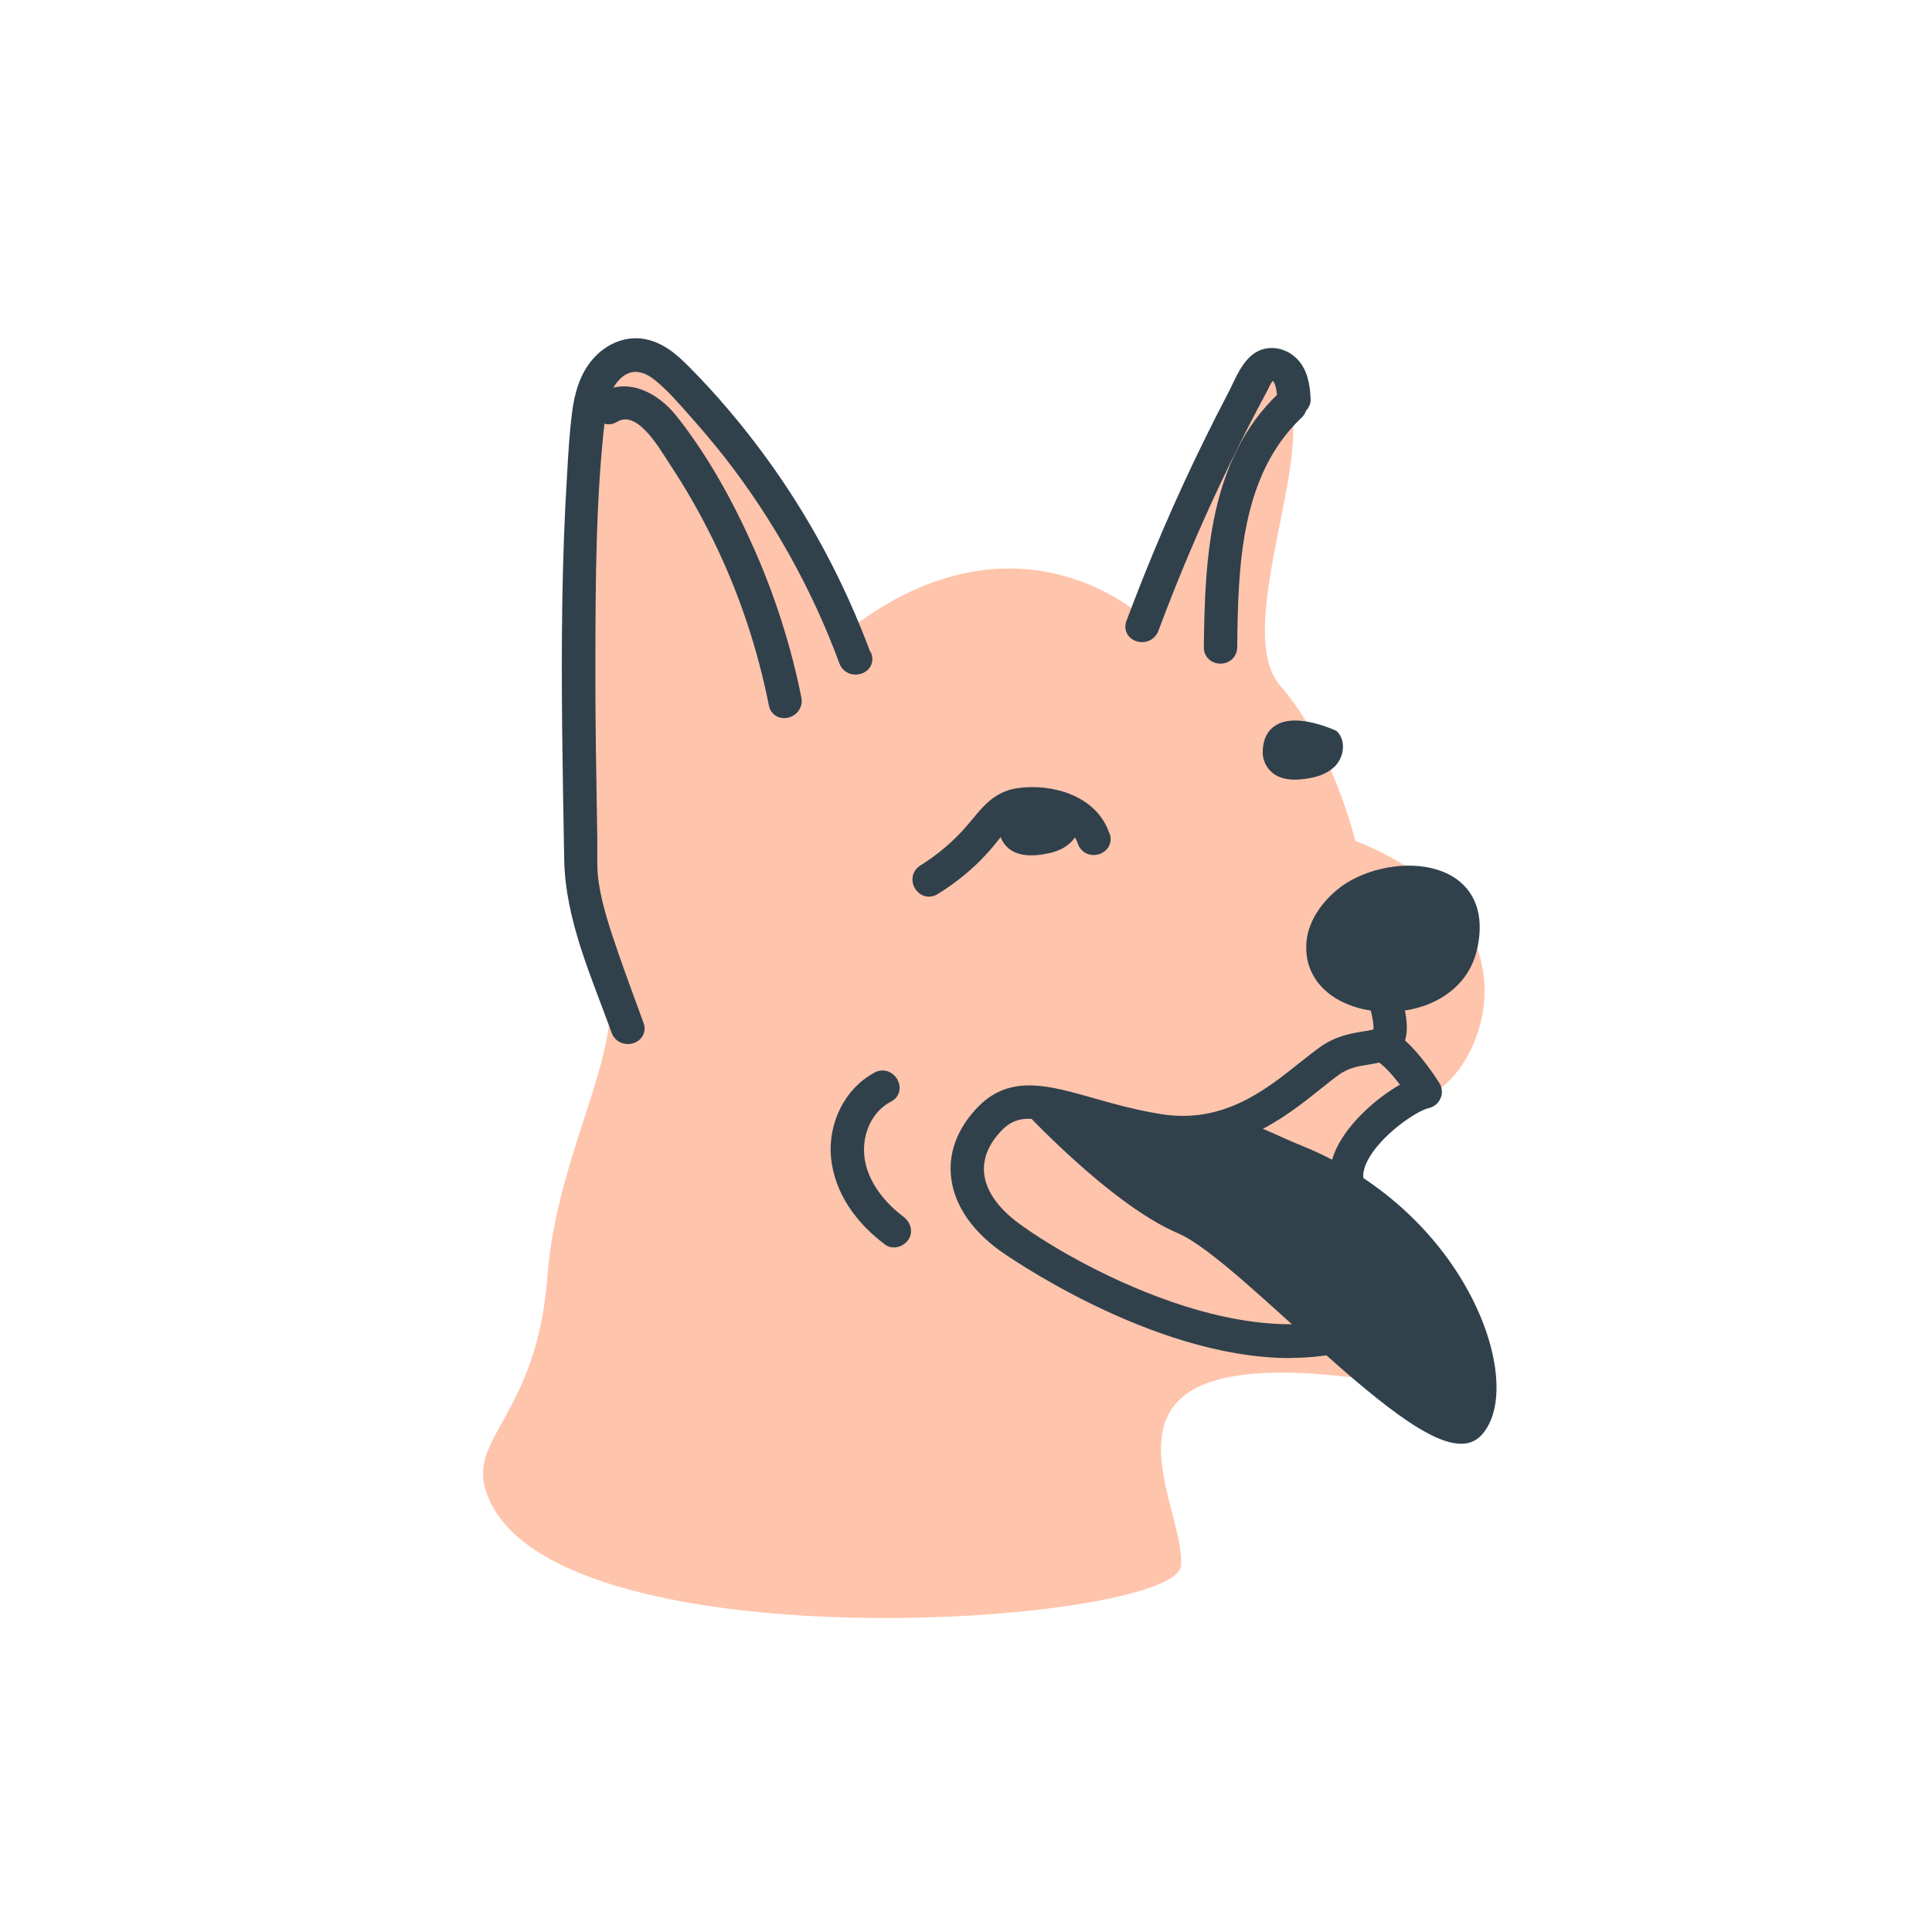 <svg width="72" height="72" viewBox="0 0 72 72" fill="none" xmlns="http://www.w3.org/2000/svg">
<path d="M50.513 31.341C50.513 31.341 49.645 27.776 47.717 25.56C45.788 23.344 49.452 16.115 47.717 14.384C45.981 12.649 42.416 22.863 42.416 22.863C42.416 22.863 37.696 18.623 31.429 23.631C31.429 23.631 26.238 13.992 23.818 13.323C21.88 12.788 21.577 17.339 21.558 22.922C21.538 28.004 21.686 34.063 22.376 35.486C23.823 38.471 20.784 42.457 20.402 47.564C20.015 52.671 17.492 53.534 18.092 55.512C20.115 62.236 43.82 60.569 44.013 58.353C44.216 56.008 39.823 50.098 50.275 51.318C57.068 52.111 49.988 46.017 50.082 43.994C50.176 41.971 50.612 41.357 52.829 40.975C55.045 40.593 58.03 34.326 50.518 31.341H50.513Z" fill="#FFC4AC"/>
<path d="M53.017 40.687C52.056 40.881 48.971 43.29 50.514 44.733C52.056 46.176 52.973 48.427 52.973 48.427C48.153 51.992 39.338 47.43 37.508 46.082C35.679 44.733 35.485 42.998 36.834 41.649C38.183 40.3 40.012 41.649 43.096 42.13C46.18 42.611 48.109 40.494 49.457 39.527C50.806 38.565 51.961 39.046 52.636 39.527C53.31 40.008 53.022 40.682 53.022 40.682L53.017 40.687Z" fill="#FFC4AC"/>
<path d="M41.112 31.158C40.706 29.878 39.154 29.442 37.944 29.621C37.116 29.745 36.739 30.335 36.233 30.925C35.713 31.53 35.108 32.045 34.429 32.467C34.022 32.72 34.394 33.359 34.806 33.111C35.361 32.769 35.881 32.367 36.343 31.906C36.575 31.673 36.789 31.43 36.992 31.173C37.18 30.935 37.369 30.652 37.637 30.493C38.108 30.216 38.812 30.3 39.317 30.449C39.788 30.588 40.245 30.865 40.403 31.356C40.547 31.812 41.266 31.614 41.122 31.158H41.112Z" fill="#30414C" stroke="#30414C" stroke-width="0.5" stroke-linejoin="round"/>
<path d="M37.478 30.855C37.478 31.148 37.657 31.421 37.925 31.535C38.193 31.649 38.495 31.639 38.782 31.599C39.13 31.549 39.487 31.455 39.734 31.212C39.982 30.969 40.067 30.528 39.839 30.27C39.839 30.27 37.498 29.18 37.478 30.855Z" fill="#30414C" stroke="#30414C" stroke-width="0.5" stroke-linejoin="round"/>
<path d="M29.619 26.041C29.242 24.167 28.662 22.337 27.889 20.587C27.13 18.867 26.193 17.146 25.023 15.669C24.428 14.915 23.422 14.31 22.485 14.865C22.073 15.108 22.445 15.753 22.861 15.51C23.863 14.915 24.745 16.517 25.172 17.166C25.772 18.068 26.307 19.01 26.788 19.987C27.765 21.97 28.469 24.078 28.9 26.244C28.995 26.715 29.714 26.517 29.619 26.046V26.041Z" fill="#30414C" stroke="#30414C" stroke-width="0.5" stroke-linejoin="round"/>
<path d="M32.222 24.449C31.245 21.811 29.912 19.308 28.236 17.047C27.413 15.931 26.515 14.87 25.539 13.883C25.082 13.417 24.562 12.951 23.888 12.867C23.293 12.793 22.712 13.07 22.316 13.507C21.85 14.022 21.661 14.692 21.572 15.366C21.473 16.13 21.428 16.908 21.384 17.676C21.285 19.268 21.23 20.864 21.205 22.461C21.156 25.639 21.22 28.817 21.275 31.996C21.309 34.227 22.286 36.339 23.03 38.407C23.194 38.853 23.912 38.659 23.749 38.208C23.441 37.36 23.124 36.517 22.831 35.67C22.524 34.772 22.202 33.855 22.063 32.913C21.979 32.362 22.018 31.782 22.009 31.227C21.998 30.493 21.984 29.755 21.974 29.021C21.949 27.518 21.934 26.016 21.939 24.509C21.944 21.544 21.959 18.534 22.296 15.584C22.366 14.964 22.514 14.295 23.01 13.873C23.506 13.452 24.066 13.576 24.542 13.953C25.053 14.359 25.494 14.88 25.925 15.366C26.357 15.852 26.803 16.377 27.215 16.903C29.034 19.238 30.492 21.861 31.518 24.638C31.682 25.084 32.401 24.891 32.237 24.439L32.222 24.449Z" fill="#30414C" stroke="#30414C" stroke-width="0.5" stroke-linejoin="round"/>
<path d="M42.932 23.433C43.646 21.514 44.444 19.625 45.322 17.776C45.758 16.854 46.214 15.941 46.69 15.039C46.799 14.831 46.908 14.623 47.022 14.414C47.092 14.28 47.201 13.988 47.374 13.958C47.791 13.879 47.84 14.623 47.85 14.861C47.875 15.336 48.619 15.341 48.594 14.861C48.569 14.38 48.49 13.834 48.093 13.487C47.721 13.165 47.171 13.11 46.789 13.447C46.407 13.785 46.219 14.335 45.991 14.761C45.699 15.317 45.416 15.877 45.138 16.442C44.047 18.654 43.076 20.919 42.213 23.23C42.044 23.681 42.763 23.875 42.932 23.428V23.433Z" fill="#30414C" stroke="#30414C" stroke-width="0.5" stroke-linejoin="round"/>
<path d="M47.81 14.851C45.297 17.235 45.153 20.885 45.113 24.122C45.108 24.603 45.852 24.603 45.857 24.122C45.892 21.088 45.971 17.622 48.336 15.381C48.683 15.049 48.158 14.523 47.81 14.855V14.851Z" fill="#30414C" stroke="#30414C" stroke-width="0.5" stroke-linejoin="round"/>
<path d="M32.719 40.191C31.682 40.727 31.117 41.947 31.216 43.087C31.33 44.371 32.133 45.437 33.14 46.186C33.304 46.305 33.552 46.211 33.651 46.052C33.765 45.864 33.675 45.66 33.517 45.541C32.738 44.961 32.054 44.084 31.96 43.087C31.876 42.19 32.272 41.258 33.09 40.831C33.517 40.613 33.14 39.968 32.714 40.187L32.719 40.191Z" fill="#30414C" stroke="#30414C" stroke-width="0.5" stroke-linejoin="round"/>
<path d="M48.074 50.361C42.957 50.361 37.449 46.439 37.379 46.385C36.343 45.621 35.758 44.709 35.684 43.752C35.619 42.909 35.961 42.096 36.66 41.392C37.726 40.326 39.025 40.693 40.666 41.159C41.42 41.372 42.273 41.615 43.245 41.769C45.654 42.145 47.291 40.841 48.599 39.795C48.862 39.587 49.105 39.394 49.333 39.23C49.879 38.838 50.439 38.749 50.85 38.684C51.103 38.645 51.341 38.605 51.396 38.521C51.436 38.456 51.505 38.223 51.277 37.405C51.222 37.207 51.336 37.004 51.535 36.949C51.733 36.895 51.936 37.009 51.991 37.207C52.214 38.005 52.239 38.506 52.06 38.848C52.749 39.398 53.399 40.45 53.429 40.494C53.493 40.598 53.503 40.727 53.453 40.836C53.404 40.945 53.305 41.03 53.186 41.054C52.621 41.169 50.925 42.358 50.603 43.489C50.489 43.881 50.573 44.193 50.86 44.461C52.487 45.988 52.705 48.546 52.71 48.655C52.72 48.784 52.665 48.908 52.561 48.983C51.217 49.974 49.666 50.356 48.074 50.356V50.361ZM38.361 41.441C37.895 41.441 37.528 41.58 37.186 41.917C36.64 42.463 36.378 43.078 36.422 43.697C36.477 44.436 36.958 45.155 37.816 45.79C40.101 47.475 47.529 51.531 51.941 48.517C51.857 47.912 51.515 46.112 50.35 45.011C49.854 44.55 49.695 43.955 49.884 43.291C50.216 42.126 51.609 40.965 52.541 40.509C52.293 40.152 51.892 39.641 51.515 39.374C51.495 39.359 51.475 39.339 51.455 39.324C51.297 39.374 51.123 39.398 50.96 39.428C50.588 39.488 50.166 39.552 49.76 39.845C49.541 39.998 49.309 40.187 49.061 40.385C47.712 41.461 45.867 42.939 43.126 42.512C42.104 42.354 41.232 42.106 40.458 41.883C39.556 41.625 38.891 41.446 38.361 41.446V41.441Z" fill="#30414C" stroke="#30414C" stroke-width="0.5" stroke-linejoin="round"/>
<path d="M38.227 41.109C38.227 41.109 41.504 44.674 44.008 45.735C46.512 46.796 53.404 54.952 54.995 53.346C56.587 51.739 54.608 45.442 48.44 42.938C46.799 42.274 46.452 41.843 44.776 42.071C43.566 42.239 42.733 42.016 41.548 41.783C39.992 41.476 38.227 41.109 38.227 41.109Z" fill="#30414C" stroke="#30414C" stroke-width="0.5" stroke-linejoin="round"/>
<path d="M47.306 28.035C47.306 28.327 47.484 28.6 47.752 28.714C48.02 28.828 48.322 28.818 48.61 28.778C48.957 28.729 49.314 28.634 49.562 28.392C49.809 28.149 49.894 27.707 49.666 27.45C49.666 27.45 47.325 26.359 47.306 28.035Z" fill="#30414C" stroke="#30414C" stroke-width="0.5" stroke-linejoin="round"/>
<path d="M48.937 35.13C48.996 34.421 49.462 33.796 49.973 33.364C51.639 31.971 55.561 32.051 54.797 35.348C54.093 38.362 48.689 38.02 48.937 35.125V35.13Z" fill="#30414C" stroke="#30414C" stroke-width="0.5" stroke-linejoin="round"/>
</svg>
